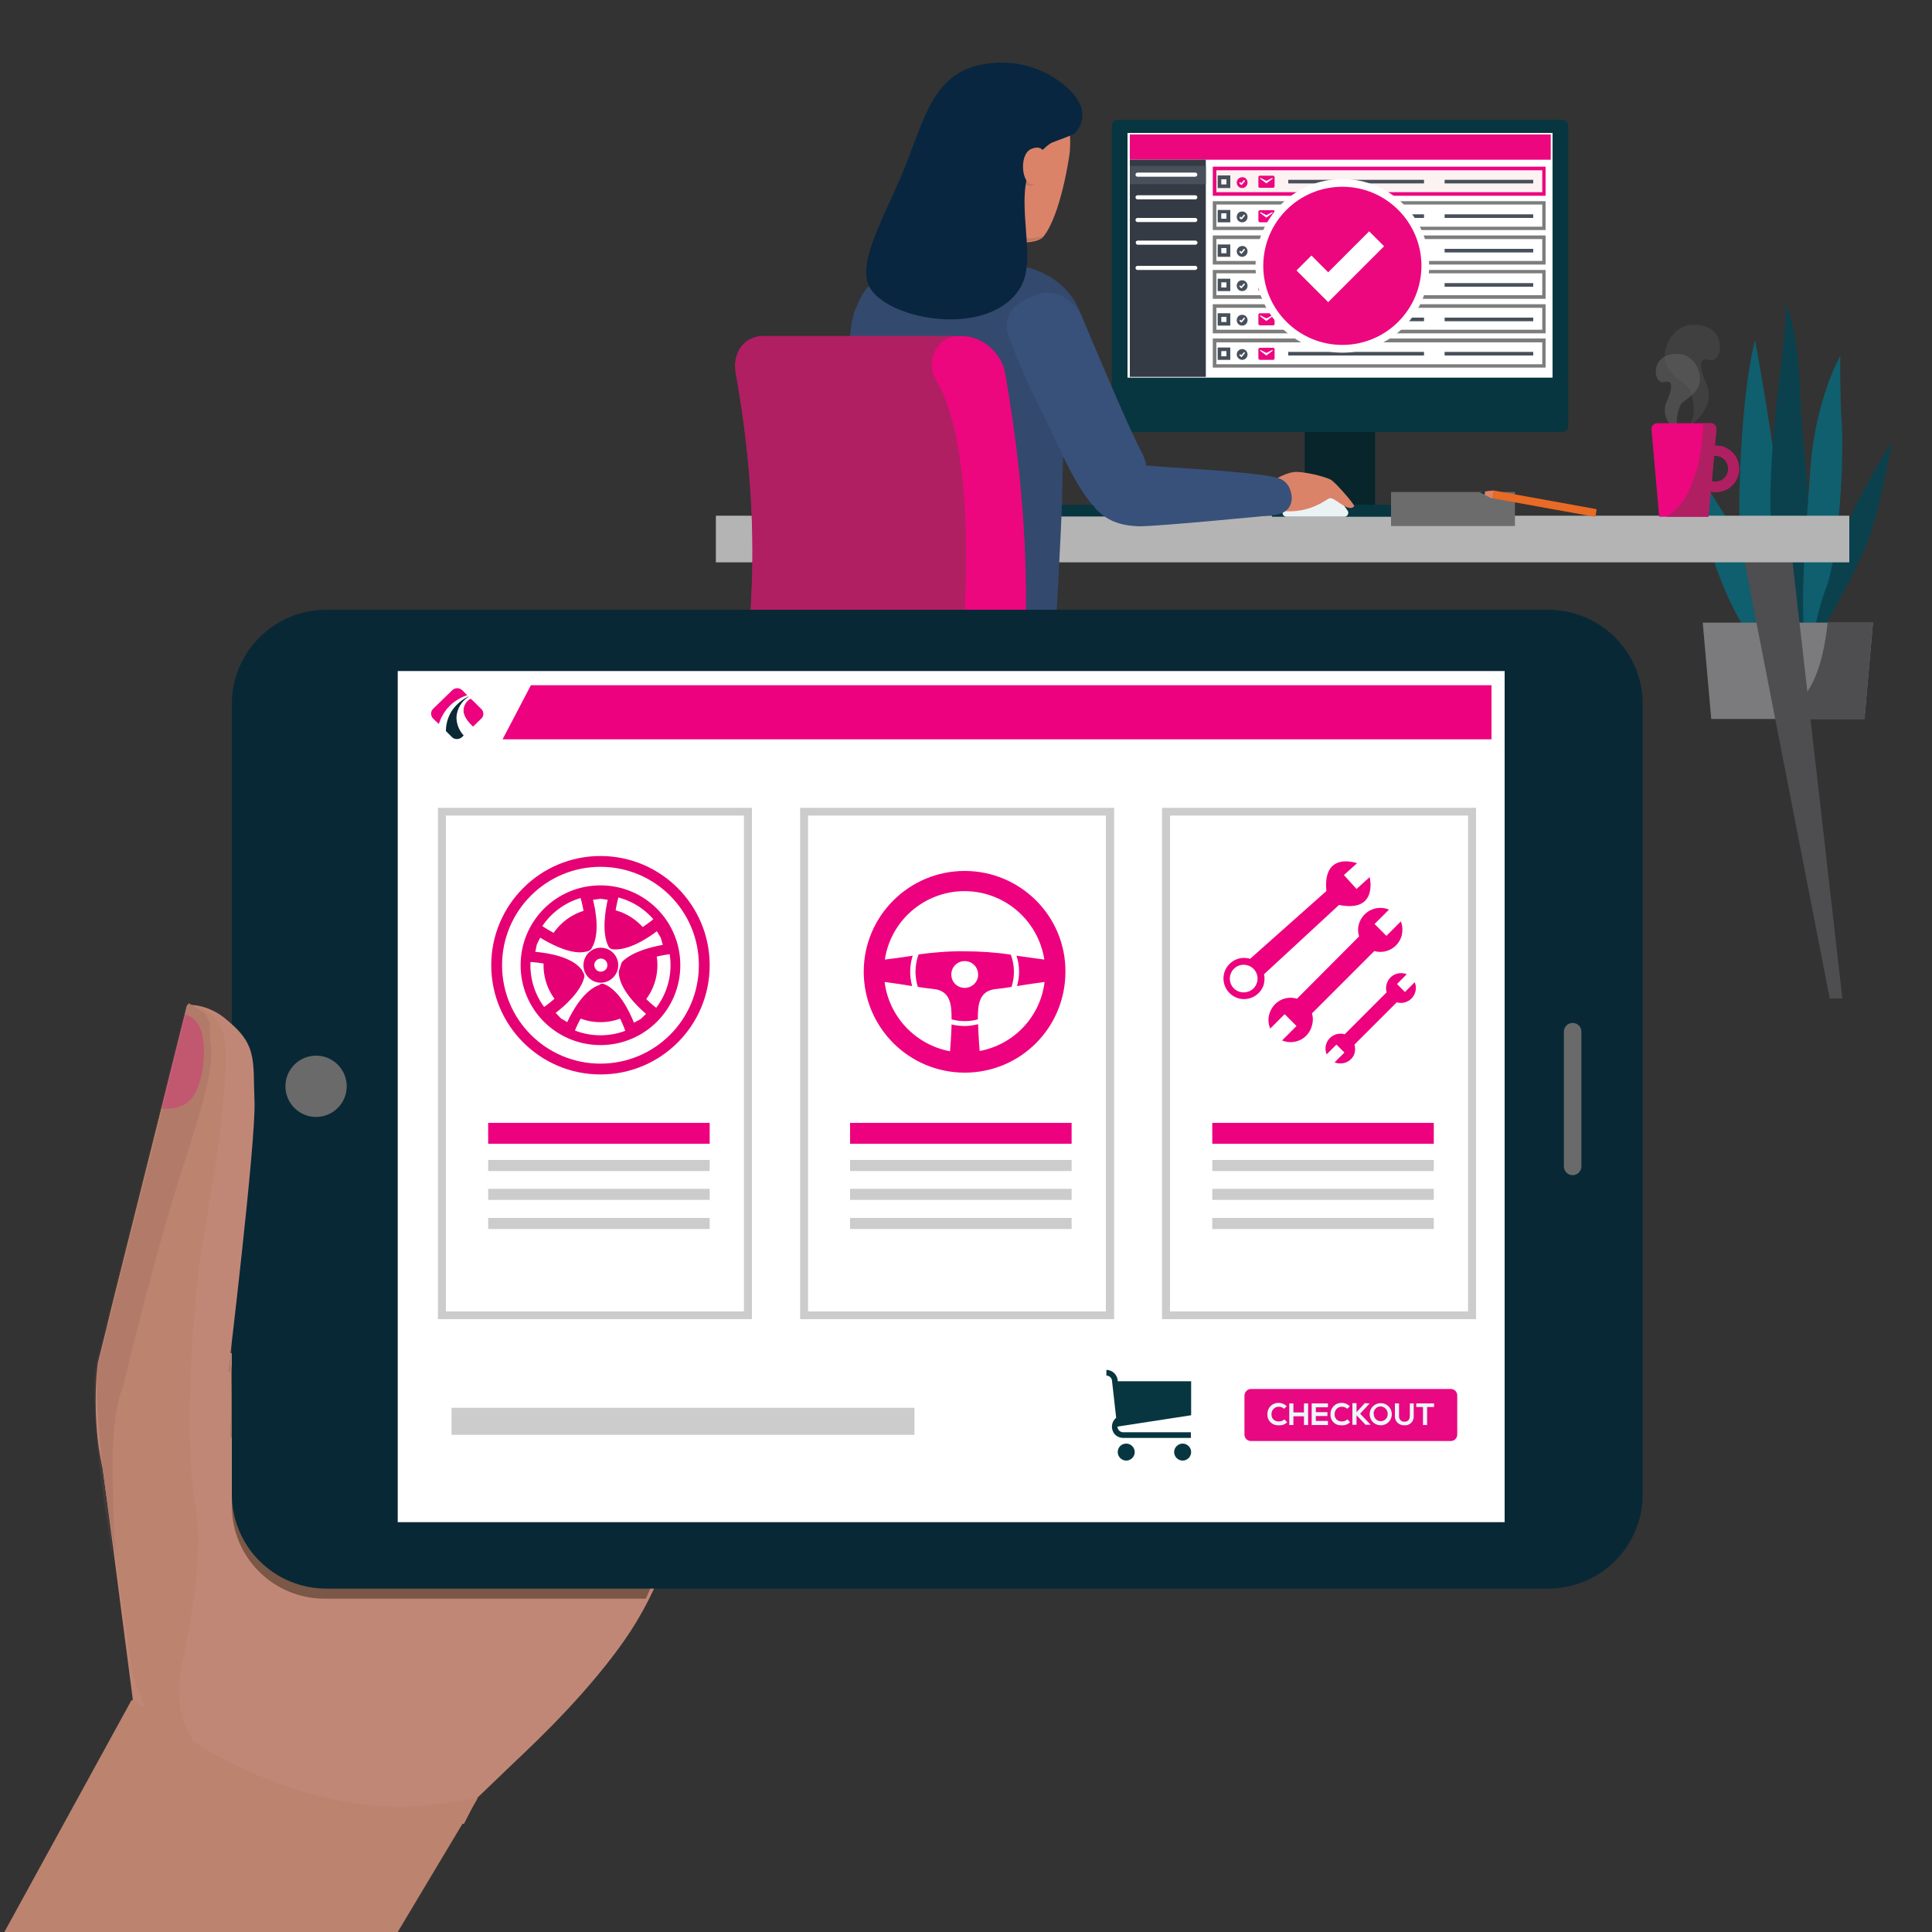 <?xml version="1.0" encoding="utf-8"?>
<!-- Generator: Adobe Illustrator 27.0.1, SVG Export Plug-In . SVG Version: 6.00 Build 0)  -->
<svg version="1.1" id="Layer_1" xmlns="http://www.w3.org/2000/svg" xmlns:xlink="http://www.w3.org/1999/xlink" x="0px" y="0px"
	 viewBox="0 0 750 750" style="enable-background:new 0 0 750 750;" xml:space="preserve">
<rect x="0" y="0" width="750" height="750" fill="#333333" stroke="none"/>
<style type="text/css">
	.st0{fill:#0A414D;}
	.st1{fill:#0F5F6E;}
	.st2{fill:#7B7A7D;}
	.st3{fill:#4E4D50;}
	.st4{fill:#B4B4B5;}
	.st5{fill:#073640;}
	.st6{fill:#07252B;}
	.st7{fill:#FFFFFF;}
	.st8{fill:#EC077F;}
	.st9{fill:#343B45;}
	.st10{fill:#48515B;}
	.st11{fill:#7D7D7D;}
	.st12{fill:#FDF2F2;}
	.st13{fill:#EBF2F4;stroke:#6C6C6D;stroke-width:7;stroke-miterlimit:10;}
	.st14{fill:#E96A24;}
	.st15{fill:#DA8369;}
	.st16{opacity:0.3;fill:#606060;enable-background:new    ;}
	.st17{opacity:0.6;fill:#606060;enable-background:new    ;}
	.st18{fill:#B01F62;}
	.st19{fill:#EBF2F4;}
	.st20{fill:#33496E;}
	.st21{fill:#38517A;}
	.st22{fill:#C3775E;}
	.st23{fill:#E89177;}
	.st24{fill:#08263F;}
	.st25{opacity:0.15;fill:url(#SVGID_1_);enable-background:new    ;}
	.st26{fill:none;}
	.st27{fill:#C18776;}
	.st28{opacity:0.2;}
	.st29{opacity:0.41;fill:#B19177;enable-background:new    ;}
	.st30{opacity:0.87;}
	.st31{opacity:0.41;fill:#543E36;enable-background:new    ;}
	.st32{opacity:0.2;fill:#856453;enable-background:new    ;}
	.st33{fill:#BC836F;}
	.st34{opacity:5.000000e-02;}
	.st35{fill:#9C7761;}
	.st36{opacity:0.6;fill:url(#SVGID_00000008841337687544002980000010584810963022133398_);enable-background:new    ;}
	.st37{fill:#B27A69;}
	.st38{opacity:0.28;fill:#ED017F;enable-background:new    ;}
	.st39{fill:#7A5746;}
	.st40{fill:#092836;}
	.st41{fill:#696A69;}
	.st42{fill:#CCCCCC;}
	.st43{fill:#ED017F;}
	.st44{fill:#E50074;}
	.st45{fill:#E50074;stroke:#E50074;stroke-width:2;stroke-miterlimit:10;}
	.st46{fill:#0B2836;}
	.st47{fill:#E80881;}
	.st48{fill:#ECF7FD;}
</style>
<g>
	<g id="Layer_1_00000026866210944318583110000011114612547602169237_">
		<path class="st0" d="M408.6,157.2c-5.8,10.7-11.9,34.5-11.9,34.5s9.8-16.9,12.8-24s5.3-21.2,5.3-21.2S414.4,146.5,408.6,157.2z"/>
		<path class="st1" d="M384.1,157.3c-0.4,22.5,9,31.6,9,31.6c4.4-8.6-5.8-63.4-5.8-63.4S384.5,134.8,384.1,157.3z"/>
		<path class="st0" d="M396.3,135c-0.7-15.3-3.8-18.2-3-15.5s-2.5,18.4-3,36.4c-0.1,11.3,1.9,22.6,6,33.2c0,0,1.9-9.5,1.7-27.6
			C397.9,151,397,150.3,396.3,135z"/>
		<path class="st1" d="M404.5,128.7c0,0-5.1,8.8-6.1,22.8s-2.7,31.4-0.1,40.4c0.4-5.5,1.5-10.9,3.3-16.1c2.8-7.2,3.6-26.7,3.2-33.1
			S404.5,128.7,404.5,128.7z"/>
		<path class="st1" d="M373.7,149.1c0,0,4.1,28.7,15.4,39.8c0,0-0.5-16.6-4.7-22.9S373.7,149.1,373.7,149.1z"/>
		<polygon class="st2" points="378.4,202.2 409.4,202.2 411.1,182.7 376.6,182.7 		"/>
		<path class="st3" d="M402,182.7c-0.5,4.5-1.3,9-3.5,13c-1,1.7-2.1,3.3-3.3,4.8c-0.5,0.6-0.9,1.1-1.4,1.7h15.7l1.7-19.5L402,182.7z
			"/>
		<path class="st0" d="M722.2,192.8c-11.1,20.5-22.7,66.1-22.7,66.1s18.7-32.4,24.5-46s10.2-40.7,10.2-40.7S733.4,172.3,722.2,192.8
			z"/>
		<path class="st1" d="M675.2,192.9c-0.8,43.2,17.2,60.7,17.2,60.7C701,237.2,681.3,132,681.3,132S676.1,149.8,675.2,192.9z"/>
		<path class="st0" d="M698.7,150.2c-1.3-29.3-7.2-34.9-5.7-29.8s-4.8,35.3-5.7,69.8s11.4,63.6,11.4,63.6s3.6-18.2,3.3-52.9
			C701.8,180.9,700,179.6,698.7,150.2z"/>
		<path class="st1" d="M714.4,138.1c0,0-9.7,16.9-11.6,43.8s-5.2,60.3-0.3,77.5c0,0,1-17,6.3-30.9s7-51.3,6.2-63.5
			S714.4,138.1,714.4,138.1z"/>
		<path class="st1" d="M655.4,177.2c0,0,8,55.1,29.5,76.4c0,0-0.9-31.8-9-43.9S655.4,177.2,655.4,177.2z"/>
		<polygon class="st2" points="664.3,279.1 723.8,279.1 727.1,241.7 661,241.7 		"/>
		<path class="st3" d="M709.5,241.7c-1,8.6-2.5,17.3-6.7,24.9c-1.9,3.2-4,6.3-6.4,9.2c-0.9,1.1-1.8,2.2-2.7,3.2h30.1l3.3-37.4H709.5
			z"/>
		<polygon class="st3" points="281.2,387.6 286.2,387.6 322.1,203.5 302.3,203.5 		"/>
		<polygon class="st3" points="674.4,203.5 710.3,387.6 715.2,387.6 694.2,203.5 		"/>
		<rect x="277.9" y="200.2" class="st4" width="440" height="18.1"/>
		<path class="st5" d="M476.1,196h-65.5c-2.5,0-4.5,2-4.5,4.5h74.5C480.6,198,478.6,196,476.1,196C476.1,196,476.1,196,476.1,196z"
			/>
		<rect x="506.5" y="152.5" class="st6" width="27.3" height="45.2"/>
		<path class="st5" d="M433.9,46.5h172.6c1.3,0,2.3,1,2.3,2.3v116.6c0,1.3-1,2.3-2.3,2.3H433.9c-1.3,0-2.3-1-2.3-2.3V48.8
			C431.6,47.6,432.6,46.5,433.9,46.5z"/>
		<rect x="437.7" y="51.6" class="st7" width="165" height="95"/>
		<rect x="493.8" y="195.9" class="st5" width="52.8" height="4.7"/>
		<rect x="438.6" y="52.2" class="st7" width="163.4" height="94.1"/>
		<rect x="438.6" y="52.2" class="st8" width="163.4" height="9.8"/>
		<rect x="438.6" y="62" class="st9" width="29.5" height="84.3"/>
		<rect x="438.6" y="64.4" class="st10" width="29.5" height="7.1"/>
		<path class="st7" d="M464,68.6h-22.4c-0.4,0-0.8-0.3-0.8-0.8c0-0.4,0.3-0.8,0.8-0.8H464c0.4,0,0.8,0.3,0.8,0.8
			C464.8,68.2,464.4,68.6,464,68.6L464,68.6z"/>
		<path class="st7" d="M464,77.4h-22.4c-0.4,0-0.8-0.3-0.8-0.8c0-0.4,0.3-0.8,0.8-0.8H464c0.4,0,0.8,0.3,0.8,0.8
			C464.8,77.1,464.4,77.4,464,77.4L464,77.4z"/>
		<path class="st7" d="M464,86.2h-22.4c-0.4,0-0.8-0.3-0.8-0.8c0-0.4,0.3-0.8,0.8-0.8H464c0.4,0,0.8,0.3,0.8,0.8
			C464.8,85.9,464.4,86.2,464,86.2L464,86.2z"/>
		<path class="st7" d="M464,95h-22.4c-0.4,0-0.7-0.4-0.7-0.9c0-0.4,0.3-0.6,0.7-0.7H464c0.4,0,0.8,0.3,0.9,0.7
			c0,0.4-0.3,0.8-0.7,0.9C464.1,95,464.1,95,464,95z"/>
		<path class="st7" d="M464,104.8h-22.4c-0.4,0-0.8-0.3-0.8-0.8c0-0.4,0.3-0.8,0.8-0.8H464c0.4,0,0.8,0.3,0.8,0.8
			C464.8,104.4,464.4,104.8,464,104.8L464,104.8z"/>
		<path class="st10" d="M477.6,86.3h-4.9v-4.8h4.9V86.3z M474.1,84.9h2v-2.1h-2V84.9z"/>
		<rect x="500.1" y="83.2" class="st10" width="52.7" height="1.4"/>
		<rect x="560.8" y="83.2" class="st10" width="34.4" height="1.4"/>
		<path class="st8" d="M494.2,81.6h-5.1c-0.3,0-0.6,0.3-0.6,0.6v3.5c0,0.3,0.3,0.6,0.6,0.6h5.1c0.3,0,0.6-0.2,0.6-0.6c0,0,0,0,0,0
			v-3.5C494.8,81.8,494.6,81.6,494.2,81.6C494.2,81.6,494.2,81.6,494.2,81.6z M494,82.7l-2.4,1.8l-2.4-1.8v-0.4l2.4,1.2l2.4-1.2
			V82.7z"/>
		<path class="st10" d="M484.3,84.2c0,1.2-0.9,2.1-2.1,2.1s-2.1-0.9-2.1-2.1c0-1.2,0.9-2.1,2.1-2.1c0,0,0,0,0,0
			C483.4,82.1,484.3,83,484.3,84.2"/>
		<path class="st7" d="M481.9,85.2c-0.1,0-0.1,0-0.2-0.1l-0.5-0.5c-0.1-0.1,0-0.3,0.1-0.4c0.1-0.1,0.2-0.1,0.3,0l0.3,0.3l0.9-1.1
			c0.1-0.1,0.3-0.1,0.4,0c0,0,0,0,0,0c0.1,0.1,0.1,0.3,0,0.4l-1.1,1.3C482,85.2,481.9,85.2,481.9,85.2L481.9,85.2z"/>
		<path class="st11" d="M600,89.3H470.8V78.1H600V89.3z M472.2,88h126.5v-8.6H472.2V88z"/>
		<path class="st10" d="M477.6,99.7h-4.9v-4.8h4.9V99.7z M474.1,98.3h2v-2h-2V98.3z"/>
		<rect x="500.1" y="96.6" class="st10" width="52.7" height="1.4"/>
		<rect x="560.8" y="96.6" class="st10" width="34.4" height="1.4"/>
		<path class="st8" d="M494.2,94.9h-5.1c-0.3,0-0.6,0.3-0.6,0.6c0,0,0,0,0,0V99c0,0.3,0.3,0.6,0.6,0.6h5.1c0.3,0,0.6-0.2,0.6-0.6
			c0,0,0,0,0,0v-3.5C494.8,95.2,494.6,94.9,494.2,94.9C494.3,94.9,494.2,94.9,494.2,94.9z M494,96.1l-2.4,1.8l-2.4-1.8v-0.4l2.4,1.2
			l2.4-1.2V96.1z"/>
		<path class="st10" d="M484.3,97.6c0,1.2-1,2.1-2.1,2.1c-1.2,0-2.1-1-2.1-2.1c0-1.2,1-2.1,2.1-2.1c0,0,0,0,0,0
			C483.4,95.4,484.3,96.4,484.3,97.6C484.3,97.6,484.3,97.6,484.3,97.6"/>
		<path class="st7" d="M481.9,98.5c-0.1,0-0.1,0-0.2-0.1l-0.5-0.5c-0.1-0.1-0.1-0.3,0-0.4c0.1-0.1,0.3-0.1,0.4,0l0.3,0.3l0.9-1.1
			c0.1-0.1,0.3-0.1,0.4,0c0.1,0.1,0.1,0.3,0,0.4l-1.1,1.3C482,98.5,481.9,98.6,481.9,98.5L481.9,98.5z"/>
		<path class="st11" d="M600,102.7H470.8V91.4H600V102.7z M472.2,101.3h126.5v-8.5H472.2L472.2,101.3z"/>
		<path class="st10" d="M477.6,113h-4.9v-4.8h4.9V113z M474.1,111.6h2v-2h-2V111.6z"/>
		<rect x="500.1" y="109.9" class="st10" width="52.7" height="1.4"/>
		<rect x="560.8" y="109.9" class="st10" width="34.4" height="1.4"/>
		<path class="st8" d="M494.2,108.3h-5.1c-0.3,0-0.6,0.3-0.6,0.6v3.5c0,0.3,0.2,0.6,0.6,0.6c0,0,0,0,0,0h5.1c0.3,0,0.6-0.2,0.6-0.6
			c0,0,0,0,0,0v-3.5C494.8,108.5,494.6,108.3,494.2,108.3C494.2,108.3,494.2,108.3,494.2,108.3z M494,109.4l-2.4,1.8l-2.4-1.8V109
			l2.4,1.2l2.4-1.2V109.4z"/>
		<path class="st10" d="M484.3,110.9c0,1.2-0.9,2.1-2.1,2.1s-2.1-0.9-2.1-2.1c0-1.2,0.9-2.1,2.1-2.1c0,0,0,0,0,0
			C483.4,108.8,484.3,109.8,484.3,110.9"/>
		<path class="st7" d="M481.9,111.9c-0.1,0-0.1,0-0.2-0.1l-0.5-0.5c-0.1-0.1-0.1-0.3,0-0.4c0.1-0.1,0.3-0.1,0.4,0c0,0,0,0,0,0
			l0.3,0.3l0.9-1.1c0.1-0.1,0.3-0.1,0.4,0c0,0,0,0,0,0c0.1,0.1,0.1,0.3,0,0.4l-1.1,1.3C482,111.9,481.9,111.9,481.9,111.9
			L481.9,111.9z"/>
		<path class="st11" d="M600,116H470.8v-11.2H600V116z M472.2,114.6h126.5v-8.5H472.2L472.2,114.6z"/>
		<path class="st10" d="M477.6,126.4h-4.9v-4.8h4.9V126.4z M474.1,125h2v-2h-2V125z"/>
		<rect x="500.1" y="123.3" class="st10" width="52.7" height="1.4"/>
		<rect x="560.8" y="123.3" class="st10" width="34.4" height="1.4"/>
		<path class="st8" d="M494.2,121.6h-5.1c-0.3,0-0.6,0.3-0.6,0.6v3.5c0,0.3,0.3,0.6,0.6,0.6h5.1c0.3,0,0.6-0.2,0.6-0.6c0,0,0,0,0,0
			v-3.5C494.8,121.9,494.6,121.6,494.2,121.6C494.2,121.6,494.2,121.6,494.2,121.6z M494,122.8l-2.4,1.8l-2.4-1.8v-0.4l2.4,1.2
			l2.4-1.2V122.8z"/>
		<path class="st10" d="M484.3,124.3c0,1.2-0.9,2.1-2.1,2.1s-2.1-0.9-2.1-2.1c0-1.2,0.9-2.1,2.1-2.1c0,0,0,0,0,0
			C483.4,122.2,484.3,123.1,484.3,124.3"/>
		<path class="st7" d="M481.9,125.2c-0.1,0-0.1,0-0.2-0.1l-0.5-0.5c-0.1-0.1,0-0.3,0.1-0.4c0.1-0.1,0.2-0.1,0.3,0l0.3,0.3l0.9-1.1
			c0.1-0.1,0.3-0.1,0.4,0c0,0,0,0,0,0c0.1,0.1,0.1,0.3,0,0.4l-1.1,1.3C482,125.2,481.9,125.3,481.9,125.2L481.9,125.2z"/>
		<path class="st11" d="M600,129.4H470.8v-11.3H600V129.4z M472.2,128h126.5v-8.5H472.2V128z"/>
		<path class="st10" d="M477.6,139.7h-4.9v-4.8h4.9V139.7z M474.1,138.3h2v-2h-2V138.3z"/>
		<rect x="500.1" y="136.6" class="st10" width="52.7" height="1.4"/>
		<rect x="560.8" y="136.6" class="st10" width="34.4" height="1.4"/>
		<path class="st8" d="M494.2,135h-5.1c-0.3,0-0.6,0.3-0.6,0.6c0,0,0,0,0,0v3.5c0,0.3,0.3,0.6,0.6,0.6h5.1c0.3,0,0.6-0.2,0.6-0.6
			c0,0,0,0,0,0v-3.5C494.8,135.3,494.6,135,494.2,135C494.3,135,494.2,135,494.2,135z M494,136.2l-2.4,1.8l-2.4-1.8v-0.4l2.4,1.2
			l2.4-1.2V136.2z"/>
		<path class="st10" d="M484.3,137.6c0,1.2-1,2.1-2.1,2.1s-2.1-1-2.1-2.1c0-1.2,1-2.1,2.1-2.1c0,0,0,0,0,0
			C483.4,135.5,484.3,136.5,484.3,137.6C484.3,137.6,484.3,137.6,484.3,137.6"/>
		<path class="st7" d="M481.9,138.6c-0.1,0-0.1,0-0.2-0.1l-0.5-0.5c-0.1-0.1-0.1-0.3,0-0.4c0.1-0.1,0.3-0.1,0.4,0c0,0,0,0,0,0
			l0.3,0.3l0.9-1.1c0.1-0.1,0.3-0.1,0.4,0c0.1,0.1,0.1,0.3,0,0.4l-1.1,1.3C482,138.6,481.9,138.6,481.9,138.6L481.9,138.6z"/>
		<path class="st11" d="M600,142.7H470.8v-11.3H600V142.7z M472.2,141.4h126.5v-8.5H472.2L472.2,141.4z"/>
		<rect x="471.5" y="65.4" class="st12" width="127.8" height="9.9"/>
		<path class="st8" d="M600,76H470.8V64.7H600V76z M472.2,74.6h126.5v-8.5H472.2V74.6z"/>
		<path class="st10" d="M477.6,73h-4.9v-4.9h4.9V73z M474.1,71.6h2v-2h-2V71.6z"/>
		<rect x="500.1" y="69.8" class="st10" width="52.7" height="1.4"/>
		<rect x="560.8" y="69.8" class="st10" width="34.4" height="1.4"/>
		<path class="st8" d="M494.2,68.2h-5.1c-0.3,0-0.6,0.2-0.6,0.6c0,0,0,0,0,0v3.5c0,0.3,0.2,0.6,0.6,0.6c0,0,0,0,0,0h5.1
			c0.3,0,0.6-0.2,0.6-0.6c0,0,0,0,0,0v-3.5C494.8,68.5,494.6,68.2,494.2,68.2C494.2,68.2,494.2,68.2,494.2,68.2z M494,69.4l-2.4,1.8
			l-2.4-1.8V69l2.4,1.2L494,69V69.4z"/>
		<path class="st8" d="M484.3,70.9c0,1.2-1,2.1-2.1,2.1c-1.2,0-2.1-1-2.1-2.1c0-1.2,1-2.1,2.1-2.1c0,0,0,0,0,0
			C483.4,68.7,484.3,69.7,484.3,70.9"/>
		<path class="st7" d="M481.9,71.8c-0.1,0-0.1,0-0.2-0.1l-0.5-0.5c-0.1-0.1-0.1-0.3,0-0.4c0.1-0.1,0.3-0.1,0.4,0c0,0,0,0,0,0
			l0.3,0.3l0.9-1.1c0.1-0.1,0.3-0.1,0.4,0c0.1,0.1,0.1,0.3,0,0.4l-1.1,1.3C482,71.8,481.9,71.9,481.9,71.8L481.9,71.8z"/>
		
			<ellipse transform="matrix(0.16 -0.987 0.987 0.16 335.767 601.087)" class="st8" cx="521.1" cy="103.2" rx="32.2" ry="32.2"/>
		<path class="st7" d="M521.1,136.9c-18.6,0-33.7-15.1-33.7-33.7c0-18.6,15.1-33.7,33.7-33.7c18.6,0,33.7,15.1,33.7,33.7
			c0,0,0,0,0,0C554.8,121.8,539.7,136.9,521.1,136.9z M521.1,72.5c-17,0-30.7,13.8-30.7,30.7c0,17,13.8,30.7,30.7,30.7
			c17,0,30.7-13.8,30.7-30.7c0,0,0,0,0,0C551.8,86.3,538.1,72.5,521.1,72.5z"/>
		<path class="st7" d="M509.1,99.2l6.5,6.5l15.9-15.9l5.8,5.8l-21.7,21.7L503.3,105L509.1,99.2z"/>
		<rect x="543.5" y="194.5" class="st13" width="41.1" height="6.2"/>
		<path class="st14" d="M619.5,197.6l-39.8-7.2l-5.5,0.6l5,2.4l39.8,7.2c0.2,0,0.3-0.1,0.4-0.3l0.4-2.4
			C619.8,197.8,619.7,197.7,619.5,197.6C619.5,197.7,619.5,197.7,619.5,197.6z"/>
		<polygon class="st5" points="577,192.4 577.3,190.7 574.2,191 		"/>
		<polygon class="st15" points="576.3,192.1 579.2,193.5 579.7,190.5 576.5,190.8 		"/>
		<path class="st16" d="M656.7,126.1c-7.4,0.5-11,8.5-10.4,13c0.7,6.1,6.3,8.6,8.8,10.9c1.5,1.4,4.6,11.5,0,16
			c0,0,11.5-7.1,7.4-16.8c-2.1-4.9-4-10.9,1-9.5C669.3,141.4,670.9,125.2,656.7,126.1z"/>
		<path class="st17" d="M651.6,137.4c-11.4-0.7-10.1,12.2-5.4,10.9c4-1.1,2.5,3.7,0.8,7.6c-3.3,7.7,5.9,13.4,5.9,13.4
			c-3.7-3.6-1.2-11.7,0-12.8c2-1.9,6.5-3.9,7-8.7C660.4,144.1,657.6,137.7,651.6,137.4z"/>
		<path class="st8" d="M665.9,173h-0.2l0.6-6.3c0.1-1.2-0.8-2.3-2-2.4c-0.1,0-0.1,0-0.2,0h-20.8c-1.2,0-2.2,1-2.2,2.2
			c0,0.1,0,0.1,0,0.2l3,33.9h19.1l0.9-9.8c4.8,1.1,9.7-1.9,10.8-6.8c1.1-4.8-1.9-9.7-6.8-10.8C667.4,173.1,666.7,173,665.9,173z
			 M665.9,187c-0.5,0-0.9-0.1-1.4-0.2l0.9-9.9h0.5c2.8,0,5,2.3,5,5.1S668.7,187,665.9,187L665.9,187L665.9,187z"/>
		<path class="st18" d="M665.9,173h-0.2l0.6-6.3c0.1-1.2-0.8-2.3-2-2.4c-0.1,0-0.1,0-0.2,0h-3c0,1.1-0.1,2.3-0.1,3.4
			c-0.3,3.9-0.8,7.8-1.6,11.6c-0.8,3.7-2.1,7.4-3.7,10.9c-1.3,3.1-3.2,5.8-5.7,8.1c-0.9,0.9-2,1.7-3.1,2.3h16.3l0.9-9.8
			c4.8,1.1,9.7-1.9,10.8-6.8c1.1-4.8-1.9-9.7-6.8-10.8C667.4,173.1,666.7,173,665.9,173z M665.9,187c-0.5,0-0.9-0.1-1.4-0.2l0.9-9.9
			h0.5c2.8,0,5,2.3,5,5.1S668.7,187,665.9,187L665.9,187L665.9,187z"/>
		<path class="st19" d="M517.6,192.5c-2.7-1.3-13.7,1.1-17.5,3.2c-1.3,0.6-2.2,1.9-2.2,3.3c-0.1,0.8,0.5,1.5,1.4,1.6c0,0,0,0,0,0
			H522c0.9-0.1,1.5-0.9,1.4-1.7c0-0.3-0.1-0.5-0.3-0.7C521.7,195.9,519.2,193.3,517.6,192.5z"/>
		<path class="st15" d="M516.9,186.4c-1.2-0.9-8.4-3-13.3-3.2c-4.1-0.2-9.4,3.4-9.4,3.4c-2.8,3.4-3.5,6.8,0.2,10.5
			c1.8,1.7,8,1.8,12.5,0.6c5.1-1.3,8.3-4,9.3-4.3c1.9-0.5,7.3,5.9,9.5,3.1C526,196,519.1,188,516.9,186.4z"/>
		<path class="st20" d="M378.4,101.8c-17.2,0.5-32,0.2-40.8,9l0,0c-0.1,0.1-0.2,0.2-0.4,0.4l0,0c-0.4,0.4-0.7,0.8-1.1,1.2l0,0
			l-0.3,0.4v0.1l-0.3,0.4l0,0c-0.3,0.4-0.6,0.9-0.9,1.3v0.1c-0.1,0.1-0.2,0.3-0.2,0.4v0.1l-0.3,0.4l0,0c-0.2,0.3-0.4,0.7-0.5,1
			l0,0.1l-0.2,0.4l-0.1,0.1c-0.1,0.1-0.1,0.3-0.2,0.4c0,0,0,0.1,0,0.1l-0.5,1.1v0.1l-0.2,0.5l-0.1,0.2c-0.1,0.1-0.1,0.3-0.2,0.4
			L332,120c-0.1,0.2-0.1,0.3-0.2,0.5c0,0,0,0.1,0,0.1l-0.2,0.6l0,0l-0.2,0.6c0,0.1,0,0.1,0,0.2c0,0.1-0.1,0.3-0.1,0.4l-0.1,0.2
			l-0.1,0.5c0,0.1,0,0.1,0,0.2c0,0.2-0.1,0.4-0.2,0.6l0,0c-0.1,0.2-0.1,0.4-0.2,0.7c0,0.1,0,0.1,0,0.2s-0.1,0.3-0.1,0.5
			c0,0.1,0,0.1,0,0.2l-0.1,0.5c0,0.1,0,0.2,0,0.2s-0.1,0.3-0.1,0.5v0.2c0,0.2-0.1,0.5-0.1,0.7v0.2l-0.1,0.6c0,0.1,0,0.2,0,0.2
			c0,0.2,0,0.3-0.1,0.5c0,0.1,0,0.2,0,0.3c0,0.2,0,0.3-0.1,0.5v0.2l-0.1,0.8c-2.4,21,6,72.5,7,90.8c0.7,12.9,0.1,36.8,0,41.5
			c0,0.4,0.3,0.8,0.8,0.8c0,0,0,0,0,0l70.4-1.5c0.4,0,0.7-0.3,0.8-0.7l0,0v-0.4c0-0.6,0.1-1.5,0.1-2.7c0-0.8,0.1-1.7,0.2-2.7v-0.4
			c0-0.3,0-0.6,0.1-0.9c0-0.8,0.1-1.6,0.1-2.5c0-1,0.1-2.2,0.2-3.3v-0.6c0.8-14.9,2.1-38.1,2.7-53.6c0-0.2,0-0.4,0-0.6
			c0-0.4,0-0.8,0-1.2c0-0.2,0-0.4,0-0.6c0-0.4,0-0.8,0-1.1c0-0.8,0-1.5,0.1-2.2c0-0.2,0-0.5,0-0.8l0.2-7.2c0.2-7.3,1-18,3.4-27.3
			c1.4-5.6,2.7-9.7,3.7-12.8c3.2-9.2,1.4-19.4-4.6-27C408.5,106.1,398.4,101.2,378.4,101.8z"/>
		<path class="st21" d="M419.9,122.7c-1.4-3.5-8.3-11-16.1-8.7c-9.4,2.8-15.3,7.9-12.1,16.9c3.9,10.5,8.4,20.8,13.6,30.7
			c5.5,10.8,10.7,24.7,18.6,34.2c0.6,0.7,1.4,1.1,2.4,1.1h0.3c7.7,0.3,16.8-3.5,18.5-10.9c0.1-0.4,0.1-0.7,0-1.1v-2.3
			c0-1.3-0.2-2.6-0.6-3.8c-0.4-1.2-0.8-2.5-1-2.7C439.5,169.4,424.6,133.8,419.9,122.7z"/>
		<path class="st21" d="M500.6,189.5c-0.9-2.1-2.8-3.6-5-4.1c-11.1-2.7-50.1-4.2-53.2-5h-7.6c-5.4,1.2-9.7,5.2-11.3,10.4l1.4,6.2
			c4.5,5,9.5,7,17.1,7.3c6.1,0.2,52.4-4.3,53.1-4.4C501.2,199,502.6,194.1,500.6,189.5z"/>
		<path class="st15" d="M384.6,30.9C369.6,32,358.4,45,359.5,60c1.1,14.7,13.6,25.8,28.3,25.2l0,0c1.8-0.1,3.3,1.2,3.4,3
			c0,0,0,0,0,0l0.2,2.9c0.1,1.6,1.4,2.9,3,3c3.4,0.2,8.8,0,10.6-2.2c6.7-8.1,10.1-30.9,10.3-33C417.3,32.8,399.3,30,384.6,30.9z"/>
		<path class="st22" d="M398.2,92.5c-2-0.2-4.1-0.6-6-1.3c0.2,1.5,1.5,2.8,2.2,2.7c3.3-0.2,8.6,0,10.5-2.1c-1.6,0.3-3.2,0.6-4.9,0.7
			C399.5,92.5,398.9,92.5,398.2,92.5z"/>
		<path class="st22" d="M403.5,63.7c-0.2-0.2-0.4-0.4-0.6-0.7c-0.5-0.4-1.1-0.7-1.7-1c-0.7-0.3-1.4-0.5-2.1-0.7
			c-0.4,0.4-0.8,0.8-1.2,1.2c-1.2,1.1-2.4,2.2-3.7,3.3l-0.5,0.4c1.3,1.2,1.2,3.6,4.4,5.5l0,0c4.4,2.1,3.5-2.8,4.4-3.8
			c0.6-0.7,1.1-1.5,1.6-2.3l0.1-0.4l0,0c-0.1-0.2-0.1-0.4-0.2-0.7S403.6,64,403.5,63.7z"/>
		<path class="st23" d="M388.4,30.8c-1.3,0-2.6,0-3.8,0.1c-14.8,1-26.1,13.8-25.1,28.7c0.3,5.8,2.5,11.3,6.2,15.8
			c2.8,0.2,5.7,0.2,8.5,0c1.8-0.3,3.6-0.7,5.4-1.3c0.9-0.4,1.7-0.8,2.5-1.3c0.6-0.5,1.1-1,1.6-1.6c0.5-0.8,1-1.6,1.4-2.4
			c1-2.7,1.8-5.6,2.3-8.4c0.7-5.8,0.8-11.7,0.2-17.6c-0.1-1.1-0.3-2.2-0.5-3.2c-0.5-2-0.5-4.1,0.1-6.1L388.4,30.8z"/>
		<path class="st24" d="M410.3,30.9c-9.4-6.4-21.2-8.3-32.2-5.1c-15.6,4.6-19.5,20.3-26.1,37.3c-6.8,17.5-18.2,36-15.3,46.3
			c4,14.4,47.2,23,59.5,2.1c7.3-12.4-4.4-37.1,6.3-50.7c1.5-2,3.3-3.8,5.4-5.2c1-0.6,8.7-3.1,9.4-3.9
			C425.2,42.4,414.8,33.9,410.3,30.9z"/>
		<path class="st15" d="M400.4,57.8c-5,2-3.8,13.9,0.4,13.7c3.7-0.2,4.6-8.7,4.8-10.6c0-0.3,0-0.6-0.1-0.9
			C405.3,58.8,404.3,56.2,400.4,57.8z"/>
		<path class="st8" d="M435.8,292.3h-41.8c7.3-48.8,4.8-98.7-3.8-147.4c-1.4-8-9-14.4-16.5-14.4h-77.1c-7.6,0-12.3,6.4-10.9,14.4
			c9.2,52,8.3,93.8-0.9,145.8c-1.4,8,1.9,26.1,21.2,26.1h129.9c6.7-0.2,12-5.8,11.9-12.6C447.4,297.7,442.2,292.5,435.8,292.3z"/>
		<path class="st18" d="M371.2,278.4c2.1-19,10.7-100.1-7.9-131c-3.2-5.5-1.4-12.6,4.1-15.8c1-0.6,2-1,3.2-1.2h-74.1
			c-7.6,0-12.3,6.4-10.9,14.4c9.2,52,8.3,93.8-0.9,145.8c-1.4,8,1.9,26.1,21.2,26.1h129.9c3.9,0,7.6-1.9,9.9-5.1
			c-3.4-0.1-56.8-0.8-59.5-0.8C366,310.2,369.3,289.3,371.2,278.4z"/>
		<g>
			<g>
				
					<linearGradient id="SVGID_1_" gradientUnits="userSpaceOnUse" x1="36.426" y1="251.86" x2="80.867" y2="251.86" gradientTransform="matrix(1 0 0 -1 0 750)">
					<stop  offset="0" style="stop-color:#856453"/>
					<stop  offset="1" style="stop-color:#B19177;stop-opacity:0.76"/>
				</linearGradient>
				<path class="st25" d="M72.1,390.4l-9.9,40.1c0,0-20.8,82.7-24.8,98.8s6.5,76.5,6.5,76.5s-0.9-6.8-1.3-32.5s4-33.8,4-33.8
					s9.6-40.5,19-71.6c3.3-11,8.1-25.3,11.1-35.8c7-24.4,3.1-24.7,3.7-31.8c0.3-3.2-2.2-6.1-2.2-6.1L72.1,390.4z"/>
				<polygon class="st26" points="88,524.8 98.2,528 98.2,432.8 				"/>
				<path class="st27" d="M110.4,612.7c-6.8,0-12.3-5.8-12.3-13V528L88,524.8l10.2-92v-14c-3-23.7-16.8-27.9-22.8-28.6
					c-0.9-0.1-1.8-0.2-2.7-0.1L38,529c-1.6,12-1,30,1.9,41L53,670.9L28.9,708h151.2l5.2-10.1c48.4-46,60.3-62.1,70.4-85.2
					L110.4,612.7L110.4,612.7z"/>
				<path class="st7" d="M98.8,427.6c0-3-0.2-5.9-0.6-8.8v14L98.8,427.6z"/>
				<path class="st27" d="M130.9,598c0,0,13.5,41.3-0.6,104.7l28.2,11l12.3,1.8l8.4-7.1l4.9-10.5c0,0,58.5-48.5,68.2-81
					S130.9,598,130.9,598z"/>
				<path class="st27" d="M132.8,602.5c-12.8-45-44.8-70.8-44.8-70.8s-1.1,0.5-3,1.5l1.9-1.1c0,0,12-88.2,10-104.5
					s3.5-22.2-10.5-32.6c0,0,2.5,10.7,0.2,29.5c-1.5,12.4-6.7,29.2-10,45c-8.3,39.8-25,88.6-25,88.6l0.3-0.4
					c-0.2,0.4-0.3,0.7-0.4,1.1c-4,12.3,2.6,109.9,10.5,131.9s44,55.8,44,55.8s26.8-25.1,31.7-98
					C138.7,633.1,137.1,617.5,132.8,602.5z"/>
				<g class="st28">
					<path class="st29" d="M88.3,533.3l-1.8,1L88.3,533.3L88.3,533.3z"/>
				</g>
				<g class="st30">
					<path class="st31" d="M91.3,535.7l-1.8,1c0.8-0.4,1.4-0.7,1.9-0.9L91.3,535.7z"/>
				</g>
				<path class="st27" d="M116.7,578.3c-7.8-7.8-25.4-11.7-34.7-2.1c-25.8,26.7-24.9,63.2-6.1,93.2c3.8,3.5,4,3.9,0.7,1
					c1.3,3.1,2.6,6.3,3.8,9.5c2.7,5.5,6.3,10.6,10.6,15c8.2,8.7,13.6,13.4,25.3,16.3c3.4,0.8,7.3-2.7,7.4-6c0.3-7.7-0.4,3.4-0.1-4.2
					c0.2-5,5.9-3.9,6.4-9c0-0.2,3.3-14.3,3.3-14.4c0.7-1.2,0.2-7,1.1-19.3C136.3,632.4,134.9,596.5,116.7,578.3z"/>
				<path class="st32" d="M90.7,399.9c0,0,0.8,21.7,0.3,43.9c-0.4,18.9-1,29.4-0.4,37.9c0.9,13.7,4.5-5.6,8.4-47
					C101.9,402.3,90.7,399.9,90.7,399.9z"/>
				<path class="st33" d="M80.9,469.4c-0.6,5-1.4,10-2.4,15c-3.3,16.1-7.4,73.5-2.8,99.2c5.9,32.2-12.4,89.9-12.4,89.9l-6.4-9.6
					l-5.3-13L39.8,570c0,0-5.4-27.2,3.6-62.9s29.3-117,29.3-117s13.8,0.2,14.8,16C88.9,427.5,82.9,453.1,80.9,469.4z"/>
				<path class="st27" d="M228,595.3c-14.9,3-26.9,9.4-40.2,16.6c-6.4,3.5-18.9-4.2-25.5-1.2c-2.7,1.2-5.2,2.8-7.4,4.8l-6,7.6
					c-1.7,3.7-2.4,7.8-1.9,11.9c0.6,4.7-0.3,11.6-0.2,12.2c5.3,25,38.9,3.4,48.4,1.5c9-1.7,13.4,3.8,21.7,0
					c16.9-7.7,20.6-22.6,27-39.9C246.3,602.6,233,594.3,228,595.3z"/>
				<g class="st34">
					<path class="st27" d="M202.2,655.3c-7.6-0.5-16.2,3.5-23.4,5.8c-8.8,2.9-17.4,2.8-26.5,3.3c-8,0.5-10.4,10.2-4,14.6
						c10.5,7.2,24.6,7.5,36.5,4.1c10-2.8,22.2-11.8,21.8-23.3C206.7,657.4,204.7,655.4,202.2,655.3z"/>
				</g>
				<g class="st28">
					<path class="st7" d="M73.7,408.7c-0.6,1.7-1,3.4-1.3,5.2c-0.3,1.7-0.8,3.4-1.4,5.1c-1.1,3.6-2.8,7.1-4.8,10.3
						c-0.3,0.4,0.3,0.7,0.6,0.3c3-3.1,5.4-6.6,7.2-10.5c0.7-1.8,1.3-3.7,1.7-5.6c0.4-1.8,0.3-3.6-0.4-5.3
						C75,407.6,73.9,408,73.7,408.7z"/>
				</g>
				<path class="st27" d="M135.9,624.1c0,0,5,29.7-5.2,76.6"/>
				<polygon class="st35" points="90.3,525.5 266.7,522.4 259.7,576.7 89.4,558 				"/>
				
					<linearGradient id="SVGID_00000120539847157089088690000003032472278372158374_" gradientUnits="userSpaceOnUse" x1="86.9" y1="221.44" x2="90.35" y2="221.44" gradientTransform="matrix(1 0 0 -1 0 750)">
					<stop  offset="1.000000e-02" style="stop-color:#856453"/>
					<stop  offset="0.47" style="stop-color:#866554;stop-opacity:0.99"/>
					<stop  offset="0.96" style="stop-color:#B19177;stop-opacity:0.76"/>
				</linearGradient>
				
					<polygon style="opacity:0.6;fill:url(#SVGID_00000120539847157089088690000003032472278372158374_);enable-background:new    ;" points="
					88,524.4 90.3,525.5 89.4,532.7 86.9,532.1 				"/>
				<path class="st33" d="M1.7,750l49.4-90.1l6.4,3.5c29.6,24.7,74.8,42.7,112.9,36.9l15.1-2.3l-31.1,52H1.7z"/>
				<path class="st37" d="M73.2,389.4l-9.9,40.1c0,0-20.8,82.7-24.8,98.8s6.5,76.5,6.5,76.5s-0.9-6.8-1.3-32.5s4-33.8,4-33.8
					s9.6-40.5,19-71.6c3.3-11,8.1-25.3,11.1-35.8c7-24.4,3.1-24.7,3.7-31.8c0.3-3.2-2.2-6.1-2.2-6.1L73.2,389.4z"/>
				<path class="st38" d="M71.7,393.9c0,0,3.3,0.2,5.5,4.2c0.3,0.6,0.6,1.2,0.8,1.8c2.1,5.7,1.6,19-3.2,26
					c-3.9,5.6-12.2,4.4-12.2,4.4L71.7,393.9z"/>
				<path class="st33" d="M71.7,640.9c0,0-6.1,19,1.9,32.3c10,16.6-23.7-2.5-23.7-2.5L71.7,640.9z"/>
				<path class="st39" d="M250.7,620.6H126c-19.9,0-36-16.1-36-36v-29.8c0-26.4-1.7-25.2,3.4-31.7l169.7-4.3
					c19.9,0,34.8,16.1,34.8,36L263.2,575C263.2,594.8,250.7,620.6,250.7,620.6z"/>
				<path class="st40" d="M126.7,236.7H601c20.3,0,36.7,16.4,36.7,36.7v306.6c0,20.3-16.4,36.7-36.7,36.7H126.7
					c-20.3,0-36.7-16.4-36.7-36.7V273.3C90,253.1,106.4,236.7,126.7,236.7z"/>
				<rect x="154.4" y="260.5" class="st7" width="429.7" height="330.4"/>
				<circle class="st41" cx="122.7" cy="421.7" r="11.9"/>
				<path class="st41" d="M607.1,452.8v-52.3c0-1.9,1.5-3.4,3.4-3.4l0,0c1.9,0,3.4,1.5,3.4,3.4v52.3c0,1.9-1.5,3.4-3.4,3.4l0,0
					C608.6,456.2,607.1,454.7,607.1,452.8z"/>
				<path class="st27" d="M98.8,427.6c-0.7-16.3,1.5-22.5-12.4-32.9c0,0,2.3,10,0.6,28.7c-1.2,12.4-2.7,30.1-6,45.9
					c-8.4,39.8-7,93.3-7,93.3l14.6-29.9C88.6,532.7,99.4,443,98.8,427.6z"/>
				<rect x="452.7" y="315.1" class="st7" width="118.8" height="195.5"/>
				<path class="st42" d="M569.9,316.6v192.5H454.2V316.6H569.9 M573,313.6H451.1v198.5H573V313.6L573,313.6z"/>
				<rect x="470.6" y="435.9" class="st43" width="86" height="8.1"/>
				<rect x="470.6" y="450.3" class="st42" width="86" height="4.3"/>
				<rect x="470.6" y="461.5" class="st42" width="86" height="4.3"/>
				<rect x="470.6" y="472.8" class="st42" width="86" height="4.3"/>
				<rect x="312.1" y="315.1" class="st7" width="118.8" height="195.5"/>
				<path class="st42" d="M429.3,316.6v192.5H313.7V316.6H429.3 M432.4,313.6H310.6v198.5h121.9V313.6L432.4,313.6z"/>
				<rect x="330" y="435.9" class="st43" width="86" height="8.1"/>
				<rect x="330" y="450.3" class="st42" width="86" height="4.3"/>
				<rect x="330" y="461.5" class="st42" width="86" height="4.3"/>
				<rect x="330" y="472.8" class="st42" width="86" height="4.3"/>
				<rect x="171.6" y="315.1" class="st7" width="118.8" height="195.5"/>
				<path class="st42" d="M288.8,316.6v192.5H173.1V316.6H288.8 M291.9,313.6H170v198.5h121.9V313.6L291.9,313.6z"/>
				<rect x="189.5" y="435.9" class="st43" width="86" height="8.1"/>
				<rect x="189.5" y="450.3" class="st42" width="86" height="4.3"/>
				<rect x="189.5" y="461.5" class="st42" width="86" height="4.3"/>
				<rect x="189.5" y="472.8" class="st42" width="86" height="4.3"/>
				<path class="st7" d="M273.5,374.7c0,22.3-18.1,40.3-40.3,40.3c-22.3,0-40.3-18.1-40.3-40.3c0-22.3,18.1-40.3,40.3-40.3
					S273.5,352.4,273.5,374.7L273.5,374.7"/>
				<path class="st44" d="M233.1,417.1c-23.4,0-42.4-19-42.4-42.4s19-42.4,42.4-42.4s42.4,19,42.4,42.4c0,0,0,0,0,0
					C275.5,398.1,256.6,417.1,233.1,417.1z M233.1,336.5c-21.1,0-38.2,17.1-38.2,38.2c0,21.1,17.1,38.2,38.2,38.2
					s38.2-17.1,38.2-38.2l0,0C271.3,353.6,254.2,336.5,233.1,336.5L233.1,336.5z"/>
				<path class="st7" d="M262.2,374.7c0,16.1-13,29.1-29.1,29.1c-16.1,0-29.1-13-29.1-29.1c0-16.1,13-29.1,29.1-29.1
					S262.2,358.6,262.2,374.7L262.2,374.7"/>
				<path class="st44" d="M255.2,374.7c0,12.2-9.9,22.1-22.1,22.1c-12.2,0-22.1-9.9-22.1-22.1c0-12.2,9.9-22.1,22.1-22.1
					C245.3,352.6,255.2,362.5,255.2,374.7C255.2,374.7,255.2,374.7,255.2,374.7"/>
				<path class="st7" d="M242.3,377.4l0.9-2.8c5.1-4.8,16.8-6.1,16.8-6.1l-1.5-5.3l0,0v-0.1v-0.1l0,0l-2.9-4.7c0,0-10.3,8.9-17.5,8
					c-3.3-6.4,0.5-18.9,0.5-18.9l-5.6-0.7l0,0l0,0l0,0l-5.4,0.7c0,0,4.1,13,0.4,19.3h-0.1l-0.1,0.3c-7.1,2.2-18.9-6.4-18.9-6.4
					l-2.4,5l0,0v0.1v0.1l0,0l-1,5.4c0,0,14.2,0.3,18.7,6.1l0.7,1.3c-1.7,6.9-12.2,14-12.2,14l3.8,4l0,0h0.1l0.1,0l0,0l4.7,2.8
					c0,0,5.3-13.6,12.4-15.5l0.3-0.2c6.7,2.8,11.1,16,11.1,16l4.9-2.6l0,0l0.1,0h0.1l0,0l4-3.8c0,0-11.5-8.6-11.6-16"/>
				<path class="st44" d="M244.9,402c-0.3,0-0.5-0.1-0.8-0.1c-0.6-0.2-1-0.7-1.2-1.3c-1.1-3.2-4.7-11.7-9.2-14.3
					c-4.9,1.7-9.4,10.8-10.7,14.2c-0.2,0.6-0.7,1-1.3,1.2c-0.6,0.2-1.2,0.1-1.8-0.2l-4.5-2.7c-0.3-0.1-0.5-0.3-0.7-0.5l-0.1-0.1
					l-3.8-4c-0.4-0.4-0.6-1.1-0.6-1.7c0.1-0.6,0.4-1.2,0.9-1.5c2.6-1.8,9.4-7.2,11.1-12l-0.2-0.4c-3.3-4-13.4-5.1-17-5.2
					c-1.2,0-2.1-1-2-2.1c0-0.1,0-0.2,0-0.4l1-5.2c0-0.3,0.1-0.5,0.2-0.8l0.1-0.1l2.4-5c0.5-1,1.8-1.5,2.8-1c0.1,0.1,0.2,0.1,0.3,0.2
					c0.1,0.1,8.8,6.3,15.1,6.3c0.4,0,0.8,0,1.2-0.1c2.2-4.7,0.2-13.9-0.9-17.2c-0.2-0.6-0.1-1.2,0.2-1.8c0.3-0.5,0.9-0.9,1.5-1
					l5.2-0.7c0.4-0.1,0.7-0.1,1.1,0l5.3,0.7c1.1,0.1,2,1.2,1.8,2.3c0,0.1,0,0.2-0.1,0.4c-0.9,3-2.7,11.4-1.1,16.3
					c5.2-0.3,12.4-5.5,14.8-7.6c0.5-0.4,1.1-0.6,1.7-0.5c0.6,0.1,1.2,0.5,1.5,1l2.7,4.5c0.1,0.2,0.3,0.4,0.4,0.6l0,0
					c0,0.1,0.1,0.2,0.1,0.3l1.5,5.2c0.3,1.1-0.3,2.3-1.4,2.6c-0.1,0-0.2,0.1-0.3,0.1c-0.1,0-10.4,1.2-15.2,5.2l-0.6,1.9
					c0.4,5.1,7.9,11.9,10.8,14c0.9,0.7,1.1,2,0.4,2.9c-0.1,0.1-0.2,0.2-0.2,0.3l-3.8,3.6c-0.2,0.2-0.4,0.4-0.6,0.5l-0.2,0.1
					l-4.8,2.6C245.7,401.9,245.3,402,244.9,402z M233.9,381.9c0.3,0,0.6,0.1,0.8,0.2c5.8,2.4,9.7,10.7,11.4,14.9l2.6-1.4l2.1-2
					c-3.5-3-10.4-9.7-10.6-16.1c0-0.2,0-0.4,0.1-0.7l0.9-2.8c0.1-0.3,0.3-0.7,0.6-0.9c4.1-3.9,11.6-5.6,15.5-6.3l-0.8-2.8l-1.5-2.5
					c-3.5,2.7-11.2,7.7-17.2,7c-0.7-0.1-1.3-0.5-1.6-1.1c-2.7-5.3-1.2-14-0.3-18.1l-2.9-0.4l-2.8,0.4c1.1,4.3,2.7,13.2-0.4,18.6
					c-0.1,0.1-0.2,0.2-0.2,0.4c-0.3,0.4-0.7,0.7-1.2,0.9c-1,0.3-2.1,0.5-3.2,0.5c-5.6,0-12.2-3.7-15.5-5.7l-1.3,2.6l-0.6,2.9
					c4.6,0.4,14,1.8,17.9,6.8c0.1,0.1,0.1,0.2,0.2,0.3l0.7,1.3c0.3,0.5,0.3,1,0.2,1.5c-1.4,5.7-7.8,11.3-11.1,13.8l2,2.1l2.5,1.5
					c1.9-4.2,6.5-12.5,12.6-14.5l0,0C233,382,233.4,381.8,233.9,381.9L233.9,381.9z"/>
				<path class="st7" d="M237.9,374.7c0,2.6-2.1,4.7-4.7,4.7c-2.6,0-4.7-2.1-4.7-4.7c0-2.6,2.1-4.7,4.7-4.7c0,0,0,0,0,0
					C235.8,370,237.9,372.1,237.9,374.7"/>
				<path class="st44" d="M233.3,381.5c-3.7,0-6.8-3-6.8-6.8c0-3.7,3-6.8,6.7-6.8s6.8,3,6.8,6.8c0,0,0,0,0,0
					C240,378.4,237,381.4,233.3,381.5z M233.3,372.1c-1.4,0-2.6,1.1-2.6,2.5s1.1,2.6,2.5,2.6c1.4,0,2.6-1.1,2.6-2.5c0,0,0,0,0,0
					C235.8,373.3,234.7,372.1,233.3,372.1z"/>
				<path class="st45" d="M233.1,404.7c-16.6,0-30-13.4-30-30c0-16.6,13.4-30,30-30s30,13.4,30,30
					C263.1,391.3,249.7,404.7,233.1,404.7z M233.1,346.5c-15.6,0-28.2,12.6-28.2,28.2s12.6,28.2,28.2,28.2s28.2-12.6,28.2-28.2
					c0,0,0,0,0,0C261.3,359.1,248.7,346.5,233.1,346.5z"/>
				<path class="st43" d="M374.5,338.1c-21.6,0-39.2,17.5-39.2,39.1s17.5,39.2,39.2,39.2s39.1-17.5,39.1-39.2l0,0
					C413.7,355.6,396.1,338.1,374.5,338.1z M380.3,408c0,0-0.5-6.1-0.6-10.4c-1.7,0.4-3.4,0.7-5.2,0.7c-1.7,0-3.4-0.2-5.1-0.6
					c-0.1,4.3-0.6,10.4-0.6,10.4c-13.4-2.5-23.7-13.4-25.4-26.9c0,0,6.7,0.9,10.7,1.6c-1.1-3.9-1-8,0.2-11.8
					c-4.1,0.7-10.8,1.5-10.8,1.5c2.6-17.1,18.6-28.8,35.7-26.2c13.5,2.1,24.1,12.7,26.2,26.2c0,0-6.7-0.9-10.8-1.5
					c0.7,2,1,4.2,1,6.3c0,1.9-0.3,3.7-0.8,5.5c4-0.7,10.7-1.6,10.7-1.6C403.9,394.6,393.7,405.5,380.3,408L380.3,408z M374.5,369.3
					c-6-0.1-12,0.4-17.9,1.2c-0.8,2.1-1.2,4.4-1.2,6.7c0,2,0.3,4,0.9,5.9c1.8,0.3,3.7,0.6,5.9,0.8c7,0.6,7.2,6.5,7.2,11.8
					c1.7,0.5,3.4,0.7,5.1,0.7c1.7,0,3.5-0.2,5.1-0.7c0-5.3,0.2-11.3,7.4-11.8l0,0c2.1-0.2,4-0.5,5.7-0.8c1.3-4.1,1.2-8.5-0.3-12.5
					C386.5,369.7,380.5,369.3,374.5,369.3L374.5,369.3z M374.5,383.5c-2.9,0-5.2-2.3-5.2-5.2c0-2.9,2.3-5.2,5.2-5.2
					c2.9,0,5.2,2.3,5.2,5.2c0,0,0,0,0,0C379.8,381.1,377.4,383.5,374.5,383.5L374.5,383.5z"/>
				<path class="st43" d="M509.3,393.4l24.2-24.2c4.6,1.3,9.3-1.4,10.6-5.9c0.5-1.9,0.4-3.9-0.3-5.6l-5.6,5.6l-4.6-4.6l5.6-5.6
					c-4.4-1.8-9.4,0.2-11.3,4.6c-0.8,1.8-0.9,3.9-0.3,5.8l-24.1,24.2c-4.6-1.4-9.3,1.2-10.7,5.8c-0.6,1.9-0.5,3.9,0.3,5.8l5.6-5.6
					l4.6,4.6l-5.6,5.6c4.4,1.8,9.4-0.2,11.2-4.6C509.7,397.3,509.9,395.3,509.3,393.4L509.3,393.4z"/>
				<path class="st43" d="M525.8,405.5l16.4-16.4c3.1,0.9,6.3-0.9,7.2-4c0.4-1.3,0.3-2.6-0.2-3.8l-3.8,3.8l-3.1-3.1l3.8-3.8
					c-3-1.2-6.4,0.2-7.6,3.2c-0.5,1.2-0.6,2.6-0.2,3.8l-16.3,16.3c-3.1-0.9-6.3,0.9-7.2,3.9c-0.4,1.3-0.3,2.7,0.2,3.9l3.8-3.8
					l3.1,3.1l-3.8,3.8c3,1.2,6.4-0.2,7.6-3.1C526.1,408.1,526.2,406.8,525.8,405.5L525.8,405.5z"/>
				<path class="st43" d="M490.7,378.2l29.1-26.9c15.4,3.1,11.9-10.8,11.9-10.8l-5.1,4.6l-1.7-1.9l-3.2-3.5l5.1-4.6
					c0,0-13.4-4.9-11.9,10.8l-29.6,26.3c-4.2-1.3-8.7,1.1-10,5.3s1.1,8.7,5.3,10c4.2,1.3,8.7-1.1,10-5.3
					C490.9,380.8,491,379.5,490.7,378.2L490.7,378.2z M478.8,383.5c-2-2.2-1.8-5.6,0.4-7.6s5.6-1.8,7.6,0.4c2,2.2,1.8,5.6-0.4,7.6
					C484.2,385.8,480.8,385.7,478.8,383.5C478.8,383.5,478.8,383.5,478.8,383.5z"/>
				<polygon class="st43" points="579,266 206.1,266 195.1,287 579,287 				"/>
				<path class="st43" d="M179.9,276.2c0.2,2.1,1.9,4.3,3.7,5.9l3.2-3.1c1.1-1,1.1-2.7,0.1-3.7c0,0,0,0-0.1-0.1l-1.5-1.5l0,0
					l-1.4-1.4l-0.1-0.1l0,0l-0.8-0.7l0,0l-0.3-0.3C180.9,272.1,179.8,274.1,179.9,276.2z"/>
				<path class="st43" d="M175.3,273.4c1.8-1.5,3.9-2.7,6.1-3.5l-1.5-1.5l0,0l-0.5-0.5c-1.1-1-2.8-1-3.9,0.1l-7.3,7.1
					c-1.1,1-1.1,2.6-0.2,3.7c0,0,0,0,0.1,0.1l0.6,0.6l1.7,1.6C171.4,278.2,173.1,275.5,175.3,273.4z"/>
				<path class="st7" d="M177.3,278.4c0,2.6,1,5.2,2.8,7.1l3.5-3.4c-1.7-1.6-3.5-3.8-3.7-5.9c-0.1-2.1,0.9-4,2.8-5.1l-0.5-0.5l0,0
					l-0.2-0.2C179.3,272.2,177.5,275.2,177.3,278.4z"/>
				<path class="st7" d="M170.4,281.1L170.4,281.1l0.3,0.3l1.3,1.3l0,0l0.2,0.2l1,1c0-2.6,0.7-5.2,2-7.4c1.6-2.7,3.9-4.8,6.7-6.1
					l-0.5-0.5C176.1,271.6,171.9,275.8,170.4,281.1L170.4,281.1z"/>
				<path class="st46" d="M175.1,276.4c-1.3,2.3-2,4.8-2,7.4l2.2,2.2l0.2,0.2c0.5,0.5,1.2,0.7,1.9,0.7c0.7,0,1.5-0.3,2-0.8l0.6-0.6
					c-1.8-1.9-2.8-4.5-2.8-7.1c0.2-3.2,1.9-6.2,4.7-7.9l-0.1-0.1C179.1,271.7,176.7,273.8,175.1,276.4z"/>
				<path class="st47" d="M485.6,539.2h77.6c1.4,0,2.5,1.1,2.5,2.5v15.2c0,1.4-1.1,2.5-2.5,2.5h-77.6c-1.4,0-2.5-1.1-2.5-2.5v-15.2
					C483.2,540.3,484.3,539.2,485.6,539.2z"/>
				<path class="st48" d="M499.7,552.1c-0.8,0.8-2,1.3-3.2,1.2c-2.3,0.2-4.3-1.5-4.5-3.7c0-0.2,0-0.4,0-0.6c-0.1-2.3,1.7-4.3,4-4.4
					c0.1,0,0.3,0,0.4,0c1.2,0,2.3,0.5,3.1,1.3l-1,1c-0.5-0.5-1.3-0.8-2-0.8c-1.5-0.1-2.8,1.1-2.9,2.6c0,0.1,0,0.2,0,0.3
					c-0.1,1.5,1,2.7,2.5,2.8c0.1,0,0.2,0,0.4,0c0.8,0,1.5-0.3,2.1-0.8L499.7,552.1z"/>
				<path class="st48" d="M506.2,553.2v-3.4h-4.1v3.4h-1.6v-8.4h1.6v3.5h4.1v-3.5h1.6v8.4H506.2z"/>
				<path class="st48" d="M515.5,553.2h-6.3v-8.4h6.3v1.5h-4.7v1.9h4.5v1.5h-4.5v1.9h4.7V553.2z"/>
				<path class="st48" d="M524.1,552.1c-0.8,0.8-2,1.3-3.2,1.2c-2.3,0.2-4.3-1.5-4.4-3.8c0-0.2,0-0.4,0-0.5c-0.1-2.3,1.7-4.3,4-4.4
					c0.1,0,0.3,0,0.4,0c1.2,0,2.3,0.5,3.1,1.3l-1,1c-0.5-0.5-1.3-0.8-2-0.8c-1.5-0.1-2.8,1.1-2.9,2.6c0,0.1,0,0.2,0,0.3
					c-0.1,1.5,1,2.7,2.5,2.8c0.1,0,0.2,0,0.4,0c0.8,0,1.5-0.3,2.1-0.8L524.1,552.1z"/>
				<path class="st48" d="M531.7,544.8l-3.7,4l4,4.2v0.1h-1.9l-3.5-3.7v3.7H525v-8.4h1.6v3.5l3.2-3.5L531.7,544.8L531.7,544.8z"/>
				<path class="st48" d="M540.3,549c0,2.4-1.9,4.3-4.3,4.3c-2.4,0-4.3-1.9-4.3-4.3c0,0,0,0,0,0c0-2.4,1.9-4.3,4.3-4.3
					C538.4,544.7,540.3,546.6,540.3,549C540.3,549,540.3,549,540.3,549z M533.3,549c0,1.5,1.2,2.7,2.7,2.7c1.5,0,2.7-1.2,2.7-2.7
					c0,0,0,0,0,0c0.1-1.5-1-2.8-2.5-3s-2.8,1-3,2.5C533.3,548.7,533.3,548.8,533.3,549z"/>
				<path class="st48" d="M548.8,544.8v4.8c0.2,1.9-1.2,3.5-3,3.7c-0.2,0-0.4,0-0.6,0c-1.9,0.1-3.6-1.3-3.7-3.2c0-0.2,0-0.3,0-0.5
					v-4.8h1.6v4.8c-0.1,1.1,0.6,2.2,1.8,2.3c0.1,0,0.3,0,0.4,0c1.3,0,2-0.9,2-2.3v-4.8H548.8z"/>
				<path class="st48" d="M552.5,546.2h-2.7v-1.4h6.9v1.4h-2.7v7h-1.6V546.2z"/>
				<path class="st5" d="M433.9,563.7c0,1.8,1.5,3.3,3.3,3.3s3.3-1.5,3.3-3.3c0-1.8-1.5-3.3-3.3-3.3l0,0
					C435.3,560.4,433.9,561.9,433.9,563.7z M455.8,563.7c0,1.8,1.5,3.3,3.3,3.3s3.3-1.5,3.3-3.3c0-1.8-1.5-3.3-3.3-3.3l0,0
					C457.3,560.4,455.8,561.9,455.8,563.7z M462.4,549.4v-13.2h-28.5c0-2.4-2-4.4-4.4-4.4v2.2c1.2,0,2.2,1,2.2,2.2l0,0l1.6,14.2
					c-1.9,1.5-2.2,4.3-0.7,6.2c0.8,1,2.1,1.6,3.4,1.6h26.3V556H436c-1.2,0-2.2-1-2.2-2.2c0,0,0,0,0,0l0,0L462.4,549.4z"/>
				<rect x="175.3" y="546.5" class="st42" width="179.7" height="10.5"/>
			</g>
		</g>
	</g>
</g>
</svg>
